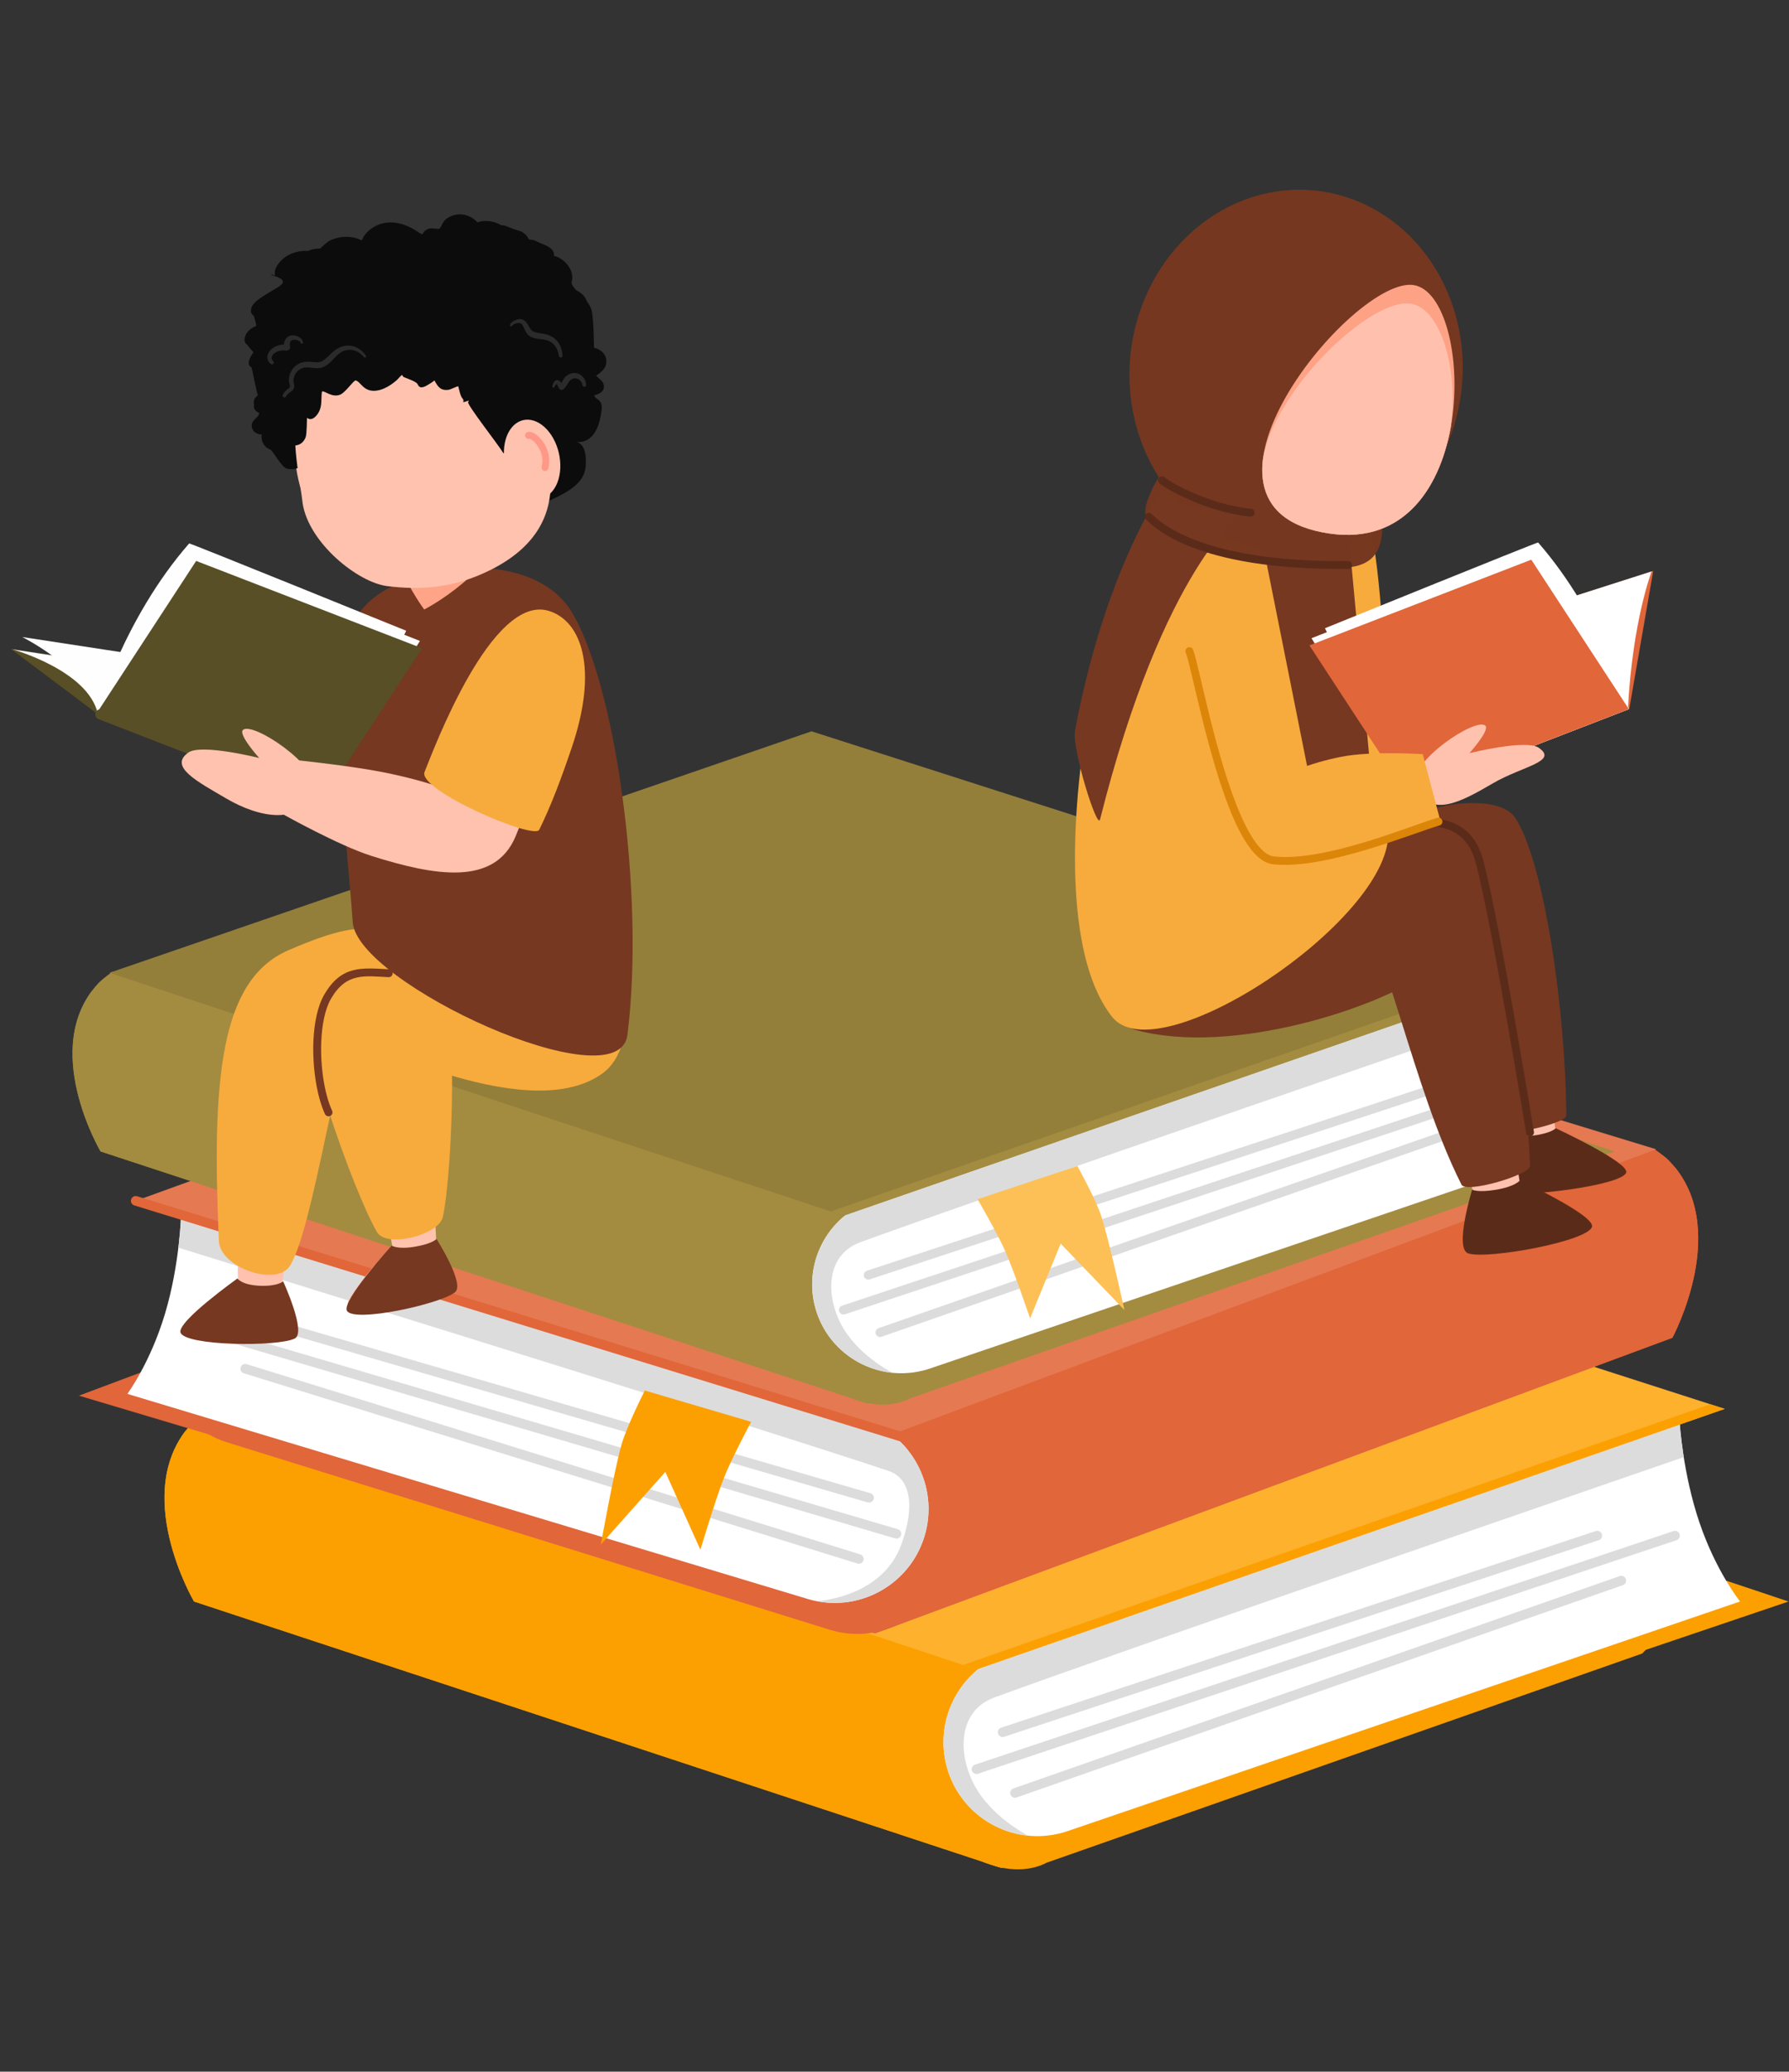 <svg xmlns="http://www.w3.org/2000/svg" xmlns:xlink="http://www.w3.org/1999/xlink" width="1080" zoomAndPan="magnify" viewBox="0 0 810 937.5" height="1250" preserveAspectRatio="xMidYMid meet" version="1.0"><rect x="0" y="0" width="810" height="937.5" fill="#333333" stroke="none"/><defs><clipPath id="dc146a64eb"><path d="M 74 604 L 809.781 604 L 809.781 846 L 74 846 Z M 74 604 " clip-rule="nonzero"/></clipPath><clipPath id="3798fcd643"><path d="M 74.414 646 L 513 646 L 513 845.375 L 74.414 845.375 Z M 74.414 646 " clip-rule="nonzero"/></clipPath><clipPath id="07e6ec2f55"><path d="M 448.816 604.16 L 809.781 724.742 L 453.449 845.328 L 87.848 724.742 C 87.848 724.742 58.477 674.855 86.789 644.195 C 88.516 642.328 93.262 638.84 93.262 638.84 Z M 448.816 604.16 " clip-rule="evenodd"/></clipPath><clipPath id="1caa2b2ec9"><path d="M 427 644 L 769 644 L 769 831 L 427 831 Z M 427 644 " clip-rule="nonzero"/></clipPath><clipPath id="d7cbe86fb7"><path d="M 415.41 761.078 L 760.688 643.984 L 788.258 725.348 L 442.98 842.445 Z M 415.41 761.078 " clip-rule="nonzero"/></clipPath><clipPath id="cee6e3add2"><path d="M 769.441 688.965 C 761.91 666.738 760.543 644.18 760.543 644.18 L 456.043 748.109 C 433.828 755.645 421.902 779.809 429.434 802.035 C 436.965 824.262 461.117 836.191 483.336 828.656 L 787.832 724.723 C 787.832 724.723 776.973 711.191 769.441 688.965 Z M 769.441 688.965 " clip-rule="evenodd"/></clipPath><clipPath id="4b384b7569"><path d="M 427 634 L 781 634 L 781 755.73 L 427 755.73 Z M 427 634 " clip-rule="nonzero"/></clipPath><clipPath id="6f80b66ee0"><path d="M 426.879 523.609 L 780.895 637.574 L 442.129 755.488 L 92.09 639.211 Z M 426.879 523.609 " clip-rule="evenodd"/></clipPath><clipPath id="94a089ecf6"><path d="M 336 526 L 769 526 L 769 740 L 336 740 Z M 336 526 " clip-rule="nonzero"/></clipPath><clipPath id="369d29b782"><path d="M 766.234 484.117 L 30.383 510.824 L 39.137 752.176 L 774.988 725.469 Z M 766.234 484.117 " clip-rule="nonzero"/></clipPath><clipPath id="66a5c498eb"><path d="M 392.094 497.988 L 35.734 631.586 L 396.199 739.164 L 757.191 605.402 C 757.191 605.402 784.734 554.48 755.332 524.867 C 753.539 523.062 748.668 519.75 748.668 519.75 Z M 392.094 497.988 " clip-rule="evenodd"/></clipPath><clipPath id="57e5f8da28"><path d="M 74 549 L 421 549 L 421 726 L 74 726 Z M 74 549 " clip-rule="nonzero"/></clipPath><clipPath id="298450d73c"><path d="M 431.16 653.602 L 81.867 549.105 L 57.262 631.418 L 406.555 735.914 Z M 431.16 653.602 " clip-rule="nonzero"/></clipPath><clipPath id="a922ec67c9"><path d="M 74.746 594.379 C 81.469 571.891 82.02 549.297 82.02 549.297 L 390.082 642.117 C 412.559 648.84 425.348 672.555 418.629 695.043 C 411.906 717.527 388.203 730.324 365.727 723.598 L 57.664 630.781 C 57.664 630.781 68.027 616.863 74.746 594.379 Z M 74.746 594.379 " clip-rule="evenodd"/></clipPath><clipPath id="8582ce702c"><path d="M 201 444 L 685 444 L 685 582 L 201 582 Z M 201 444 " clip-rule="nonzero"/></clipPath><clipPath id="f74eb5be64"><path d="M 745.875 404.258 L 56.457 429.281 L 64.879 661.543 L 754.297 636.52 Z M 745.875 404.258 " clip-rule="nonzero"/></clipPath><clipPath id="9946493e56"><path d="M 411.098 416.703 L 61.445 543.43 L 404.258 648.98 L 749.852 520.086 Z M 411.098 416.703 " clip-rule="evenodd"/></clipPath><clipPath id="a9bf084a19"><path d="M 32.785 447 L 449 447 L 449 635.105 L 32.785 635.105 Z M 32.785 447 " clip-rule="nonzero"/></clipPath><clipPath id="53486cd382"><path d="M 388.254 407.09 L 730.969 521.074 L 392.656 635.059 L 45.539 521.074 C 45.539 521.074 17.652 473.914 44.531 444.934 C 46.172 443.168 50.68 439.871 50.68 439.871 Z M 388.254 407.09 " clip-rule="evenodd"/></clipPath><clipPath id="f2d48061dc"><path d="M 367 444 L 693 444 L 693 622 L 367 622 Z M 367 444 " clip-rule="nonzero"/></clipPath><clipPath id="db13c262d5"><path d="M 356.543 555.43 L 684.363 444.742 L 710.539 521.656 L 382.719 632.344 Z M 356.543 555.43 " clip-rule="nonzero"/></clipPath><clipPath id="af644d95ec"><path d="M 692.676 487.262 C 685.527 466.254 684.227 444.926 684.227 444.926 L 395.125 543.172 C 374.031 550.293 362.711 573.137 369.859 594.145 C 377.012 615.156 399.941 626.43 421.035 619.309 L 710.137 521.062 C 710.137 521.062 699.828 508.273 692.676 487.262 Z M 692.676 487.262 " clip-rule="evenodd"/></clipPath><clipPath id="eec2e28129"><path d="M 368 435 L 704 435 L 704 550.367 L 368 550.367 Z M 368 435 " clip-rule="nonzero"/></clipPath><clipPath id="6efe560c09"><path d="M 367.422 330.949 L 703.539 438.676 L 381.902 550.137 L 49.562 440.223 Z M 367.422 330.949 " clip-rule="evenodd"/></clipPath><clipPath id="66601ec9ec"><path d="M 174 256.867 L 236 256.867 L 236 276 L 174 276 Z M 174 256.867 " clip-rule="nonzero"/></clipPath><clipPath id="c8aac96d72"><path d="M 159.703 417.34 C 156.574 372.148 146.102 301.066 162.535 277.523 C 178.969 253.984 239.711 246.898 258.297 276.09 C 278.555 307.898 292.148 405.066 284.062 468.391 C 280.102 499.41 161.609 444.938 159.703 417.34 Z M 159.703 417.34 " clip-rule="evenodd"/></clipPath><clipPath id="4583e63ae1"><path d="M 571 137 L 658 137 L 658 243 L 571 243 Z M 571 137 " clip-rule="nonzero"/></clipPath><clipPath id="c523fbe65b"><path d="M 581.754 122.191 L 664.254 131.82 L 650.797 247.254 L 568.293 237.625 Z M 581.754 122.191 " clip-rule="nonzero"/></clipPath><clipPath id="0d6a29aaba"><path d="M 640.062 129.008 C 667.973 133.383 670.82 251.527 601.953 241.449 C 525.973 230.332 612.766 124.73 640.062 129.008 Z M 640.062 129.008 " clip-rule="evenodd"/></clipPath></defs><path fill="#fca002" d="M 769.508 694.094 C 761.738 671.949 737.461 660.277 715.324 668.051 L 445.844 762.652 C 423.711 770.422 412.043 794.711 419.812 816.855 C 427.578 839 456.117 852.266 473.992 842.902 L 743.473 748.301 C 743.473 748.301 777.273 716.238 769.508 694.094 Z M 769.508 694.094 " fill-opacity="1" fill-rule="evenodd"/><g clip-path="url(#dc146a64eb)"><path fill="#fca002" d="M 448.816 604.16 L 809.781 724.742 L 453.449 845.328 L 87.848 724.742 C 87.848 724.742 58.477 674.855 86.789 644.195 C 88.516 642.328 93.262 638.84 93.262 638.84 Z M 448.816 604.16 " fill-opacity="1" fill-rule="evenodd"/></g><g clip-path="url(#3798fcd643)"><g clip-path="url(#07e6ec2f55)"><path fill="#fca002" d="M 510.57 835.512 C 518.023 813.258 506.016 789.137 483.77 781.684 L 86.852 648.637 C 64.605 641.18 40.496 653.195 33.043 675.449 C 25.59 697.703 37.602 721.824 59.844 729.277 L 456.766 862.324 C 479.008 869.781 503.117 857.766 510.57 835.512 Z M 510.57 835.512 " fill-opacity="1" fill-rule="evenodd"/></g></g><path fill="#ffffff" d="M 769.441 688.965 C 761.91 666.738 760.539 644.18 760.539 644.18 L 456.043 748.109 C 433.828 755.645 421.902 779.809 429.434 802.035 C 436.965 824.262 461.117 836.191 483.336 828.656 L 787.832 724.723 C 787.832 724.723 776.973 711.191 769.441 688.965 Z M 769.441 688.965 " fill-opacity="1" fill-rule="evenodd"/><g clip-path="url(#1caa2b2ec9)"><g clip-path="url(#d7cbe86fb7)"><g clip-path="url(#cee6e3add2)"><path fill="#dcdcdc" d="M 750.516 621.391 C 742.984 599.164 741.617 576.605 741.617 576.605 L 437.121 680.535 C 414.902 688.07 402.98 712.234 410.512 734.461 C 418.043 756.688 409.75 860.25 466.855 831.41 C 466.855 831.41 450.594 823.691 442.121 809.504 C 433.613 795.262 432.922 774.543 450.211 768.172 C 504.742 748.074 768.91 657.148 768.91 657.148 C 768.91 657.148 758.051 643.617 750.516 621.391 Z M 750.516 621.391 " fill-opacity="1" fill-rule="evenodd"/></g></g></g><path fill="#dcdcdc" d="M 442.805 802.691 L 759.098 696.98 C 760.23 696.602 760.844 695.375 760.469 694.238 C 760.09 693.105 758.859 692.492 757.727 692.871 L 441.43 798.582 C 440.297 798.961 439.684 800.188 440.062 801.32 C 440.445 802.457 441.672 803.07 442.805 802.691 Z M 442.805 802.691 " fill-opacity="1" fill-rule="evenodd"/><path fill="#dcdcdc" d="M 460.254 813.441 L 734.789 717.324 C 735.914 716.93 736.512 715.691 736.117 714.562 C 735.723 713.434 734.484 712.84 733.355 713.234 L 458.824 809.352 C 457.695 809.746 457.102 810.984 457.496 812.113 C 457.891 813.242 459.125 813.836 460.254 813.441 Z M 460.254 813.441 " fill-opacity="1" fill-rule="evenodd"/><path fill="#dcdcdc" d="M 454.629 785.965 L 723.887 696.984 C 725.02 696.609 725.637 695.383 725.266 694.246 C 724.887 693.109 723.664 692.492 722.527 692.867 L 453.27 781.848 C 452.133 782.223 451.516 783.449 451.895 784.586 C 452.266 785.723 453.492 786.34 454.629 785.965 Z M 454.629 785.965 " fill-opacity="1" fill-rule="evenodd"/><path fill="#fdb12d" d="M 426.879 523.609 L 780.895 637.574 L 442.129 755.488 L 92.09 639.211 Z M 426.879 523.609 " fill-opacity="1" fill-rule="evenodd"/><g clip-path="url(#4b384b7569)"><g clip-path="url(#6f80b66ee0)"><path fill="#fca002" d="M 777.906 634.23 L 430.109 755.539 C 428.078 756.246 427.008 758.473 427.715 760.512 C 428.422 762.543 430.645 763.613 432.676 762.906 L 780.469 641.598 C 782.512 640.891 783.582 638.664 782.875 636.633 C 782.168 634.602 779.934 633.523 777.906 634.23 Z M 777.906 634.23 " fill-opacity="1" fill-rule="evenodd"/></g></g><path fill="#e1663a" d="M 74.867 599.504 C 81.824 577.09 105.664 564.547 128.066 571.512 L 400.801 656.277 C 423.203 663.242 435.742 687.09 428.781 709.504 C 421.82 731.914 397.98 744.461 375.578 737.496 L 102.848 652.73 C 80.441 645.766 67.906 621.918 74.867 599.504 Z M 74.867 599.504 " fill-opacity="1" fill-rule="evenodd"/><path fill="#e1663a" d="M 392.094 497.988 L 35.734 631.586 L 396.199 739.164 L 757.191 605.402 C 757.191 605.402 784.734 554.48 755.332 524.867 C 753.539 523.062 748.668 519.75 748.668 519.75 Z M 392.094 497.988 " fill-opacity="1" fill-rule="evenodd"/><g clip-path="url(#94a089ecf6)"><g clip-path="url(#369d29b782)"><g clip-path="url(#66a5c498eb)"><path fill="#e1663a" d="M 338.762 731.43 C 330.508 709.461 341.633 684.922 363.594 676.664 L 755.43 529.309 C 777.391 521.051 801.918 532.18 810.176 554.148 C 818.43 576.121 807.301 600.66 785.34 608.918 L 393.504 756.273 C 371.547 764.531 347.016 753.398 338.762 731.43 Z M 338.762 731.43 " fill-opacity="1" fill-rule="evenodd"/></g></g></g><path fill="#ffffff" d="M 74.746 594.379 C 81.469 571.891 82.02 549.297 82.02 549.297 L 390.082 642.117 C 412.559 648.84 425.348 672.555 418.629 695.043 C 411.906 717.527 388.203 730.324 365.727 723.598 L 57.664 630.781 C 57.664 630.781 68.027 616.863 74.746 594.379 Z M 74.746 594.379 " fill-opacity="1" fill-rule="evenodd"/><g clip-path="url(#57e5f8da28)"><g clip-path="url(#298450d73c)"><g clip-path="url(#a922ec67c9)"><path fill="#dcdcdc" d="M 91.211 526.16 C 97.934 503.676 98.484 481.082 98.484 481.082 L 406.547 573.898 C 429.02 580.625 441.812 604.34 435.09 626.824 C 428.371 649.309 436.648 739.445 368.273 724.727 C 368.273 724.727 399.297 723.879 408.25 698.559 C 414.586 680.637 411.844 668.848 402.32 665.645 C 346.477 646.859 74.129 562.562 74.129 562.562 C 74.129 562.562 84.488 548.645 91.211 526.16 Z M 91.211 526.16 " fill-opacity="1" fill-rule="evenodd"/></g></g></g><path fill="#dcdcdc" d="M 406.512 692.027 L 86.59 597.855 C 85.445 597.52 84.238 598.176 83.902 599.324 C 83.562 600.469 84.223 601.676 85.367 602.016 L 405.289 696.184 C 406.434 696.523 407.637 695.863 407.977 694.719 C 408.312 693.57 407.656 692.363 406.512 692.027 Z M 406.512 692.027 " fill-opacity="1" fill-rule="evenodd"/><path fill="#dcdcdc" d="M 389.52 703.422 L 111.684 617.324 C 110.543 616.969 109.328 617.609 108.973 618.75 C 108.617 619.895 109.262 621.109 110.402 621.461 L 388.238 707.562 C 389.379 707.914 390.594 707.277 390.945 706.133 C 391.301 704.992 390.66 703.777 389.52 703.422 Z M 389.52 703.422 " fill-opacity="1" fill-rule="evenodd"/><path fill="#dcdcdc" d="M 394.074 675.734 L 121.766 596.578 C 120.617 596.246 119.418 596.906 119.082 598.055 C 118.75 599.203 119.41 600.406 120.559 600.738 L 392.863 679.898 C 394.012 680.23 395.215 679.57 395.551 678.422 C 395.883 677.273 395.223 676.07 394.074 675.734 Z M 394.074 675.734 " fill-opacity="1" fill-rule="evenodd"/><path fill="#fca002" d="M 291.953 629.254 L 340.078 643.422 C 340.078 643.422 331.297 659.898 327.859 668.566 C 324.035 678.219 317.121 701.328 317.121 701.328 L 301.242 666.109 L 272.027 698.961 C 272.027 698.961 278.086 665.332 281.41 653.715 C 283.848 645.172 291.953 629.254 291.953 629.254 Z M 291.953 629.254 " fill-opacity="1" fill-rule="evenodd"/><path fill="#e57952" d="M 411.098 416.703 L 61.445 543.43 L 404.258 648.98 L 749.852 520.086 Z M 411.098 416.703 " fill-opacity="1" fill-rule="evenodd"/><g clip-path="url(#8582ce702c)"><g clip-path="url(#f74eb5be64)"><g clip-path="url(#9946493e56)"><path fill="#e1663a" d="M 508.855 465.543 C 582.738 468.352 655.359 495.172 683.41 516.199 C 691.492 522.258 647.969 550.75 584.676 568.801 C 431.605 612.457 201.051 535.402 201.051 476.527 C 201.051 417.648 281.082 456.871 508.855 465.543 Z M 508.855 465.543 " fill-opacity="1" fill-rule="evenodd"/></g></g></g><path fill="#e1663a" d="M 60.812 545.496 L 414.48 654.395 C 415.625 654.746 416.836 654.105 417.188 652.961 C 417.543 651.816 416.902 650.605 415.758 650.254 L 62.086 541.355 C 60.941 541.004 59.73 541.645 59.379 542.789 C 59.027 543.934 59.668 545.145 60.812 545.496 Z M 60.812 545.496 " fill-opacity="1" fill-rule="evenodd"/><path fill="#a38c40" d="M 692.738 492.117 C 685.363 471.18 662.312 460.148 641.297 467.496 L 385.438 556.922 C 364.422 564.27 353.348 587.227 360.723 608.16 C 368.098 629.094 395.191 641.633 412.164 632.781 L 668.02 543.355 C 668.02 543.355 700.109 513.051 692.738 492.117 Z M 692.738 492.117 " fill-opacity="1" fill-rule="evenodd"/><path fill="#a38c40" d="M 388.254 407.09 L 730.969 521.074 L 392.656 635.059 L 45.539 521.074 C 45.539 521.074 17.652 473.914 44.531 444.934 C 46.172 443.168 50.68 439.871 50.68 439.871 Z M 388.254 407.09 " fill-opacity="1" fill-rule="evenodd"/><g clip-path="url(#a9bf084a19)"><g clip-path="url(#53486cd382)"><path fill="#a38c40" d="M 446.883 625.781 C 453.961 604.742 442.559 581.945 421.441 574.898 L 44.59 449.133 C 23.473 442.086 0.578 453.441 -6.496 474.477 C -13.574 495.512 -2.168 518.312 18.949 525.359 L 395.801 651.125 C 416.918 658.172 439.809 646.816 446.883 625.781 Z M 446.883 625.781 " fill-opacity="1" fill-rule="evenodd"/></g></g><path fill="#ffffff" d="M 692.676 487.262 C 685.527 466.254 684.227 444.926 684.227 444.926 L 395.125 543.172 C 374.031 550.293 362.711 573.137 369.859 594.145 C 377.012 615.156 399.941 626.43 421.035 619.309 L 710.137 521.062 C 710.137 521.062 699.828 508.273 692.676 487.262 Z M 692.676 487.262 " fill-opacity="1" fill-rule="evenodd"/><g clip-path="url(#f2d48061dc)"><g clip-path="url(#db13c262d5)"><g clip-path="url(#af644d95ec)"><path fill="#dcdcdc" d="M 674.711 423.387 C 667.559 402.375 666.258 381.051 666.258 381.051 L 377.156 479.293 C 356.062 486.418 344.742 509.258 351.895 530.27 C 359.043 551.277 351.168 649.172 405.391 621.914 C 405.391 621.914 389.949 614.613 381.902 601.203 C 373.828 587.742 373.172 568.156 389.586 562.133 C 441.359 543.137 692.172 457.188 692.172 457.188 C 692.172 457.188 681.859 444.395 674.711 423.387 Z M 674.711 423.387 " fill-opacity="1" fill-rule="evenodd"/></g></g></g><path fill="#dcdcdc" d="M 382.551 594.77 L 682.855 494.848 C 683.93 494.488 684.512 493.324 684.156 492.25 C 683.797 491.176 682.637 490.594 681.562 490.949 L 381.258 590.875 C 380.184 591.23 379.602 592.395 379.957 593.469 C 380.316 594.547 381.477 595.129 382.551 594.77 Z M 382.551 594.77 " fill-opacity="1" fill-rule="evenodd"/><path fill="#dcdcdc" d="M 399.121 604.934 L 659.773 514.074 C 660.84 513.703 661.41 512.531 661.035 511.461 C 660.66 510.391 659.492 509.824 658.422 510.199 L 397.77 601.055 C 396.699 601.43 396.137 602.602 396.508 603.672 C 396.879 604.742 398.051 605.309 399.121 604.934 Z M 399.121 604.934 " fill-opacity="1" fill-rule="evenodd"/><path fill="#dcdcdc" d="M 393.777 578.961 L 649.422 494.848 C 650.5 494.492 651.086 493.332 650.73 492.258 C 650.379 491.18 649.219 490.594 648.141 490.945 L 392.496 575.059 C 391.418 575.414 390.832 576.574 391.188 577.648 C 391.543 578.727 392.703 579.312 393.777 578.961 Z M 393.777 578.961 " fill-opacity="1" fill-rule="evenodd"/><path fill="#fdc056" d="M 487.789 527.66 L 442.613 542.695 C 442.613 542.695 451.512 557.961 455.07 566.027 C 459.035 575.016 466.387 596.609 466.387 596.609 L 480.242 562.793 L 509.094 592.828 C 509.094 592.828 502.188 561.266 498.637 550.406 C 496.027 542.422 487.789 527.66 487.789 527.66 Z M 487.789 527.66 " fill-opacity="1" fill-rule="evenodd"/><path fill="#937f3a" d="M 367.422 330.945 L 703.539 438.676 L 381.902 550.137 L 49.562 440.223 Z M 367.422 330.945 " fill-opacity="1" fill-rule="evenodd"/><g clip-path="url(#eec2e28129)"><g clip-path="url(#6efe560c09)"><path fill="#a38c40" d="M 700.707 435.504 L 370.5 550.176 C 368.57 550.844 367.555 552.957 368.215 554.875 C 368.887 556.805 370.996 557.828 372.926 557.16 L 703.137 442.488 C 705.055 441.816 706.078 439.715 705.406 437.785 C 704.734 435.859 702.637 434.836 700.707 435.504 Z M 700.707 435.504 " fill-opacity="1" fill-rule="evenodd"/></g></g><path fill="#ffc2af" d="M 197.512 561.383 C 197.512 561.383 206.645 574.625 201.844 578.227 C 195.242 583.184 161.965 593.512 157.922 591.109 C 153.879 588.707 177.598 563.82 177.598 563.82 L 166.211 499.582 L 193.711 493.75 Z M 197.512 561.383 " fill-opacity="1" fill-rule="evenodd"/><path fill="#f7ab3d" d="M 137.145 442.348 C 140.676 425.715 188.973 416.266 197.574 430.965 C 208.141 449.016 205.004 529.547 200.527 550.652 C 198.766 558.945 174.992 564.914 170.703 557.586 C 160.141 539.535 132.668 463.449 137.145 442.348 Z M 137.145 442.348 " fill-opacity="1" fill-rule="evenodd"/><path fill="#763821" d="M 157.07 593.145 C 160.086 598.75 199.258 590.191 206.02 584.781 C 210.652 581.07 197.637 560.668 197.637 560.668 C 197.637 560.668 195.922 562.762 188.168 564.125 C 179.961 565.574 177.359 563.676 177.359 563.676 C 177.359 563.676 154.645 588.641 157.07 593.145 Z M 157.07 593.145 " fill-opacity="1" fill-rule="evenodd"/><path fill="#f7ab3d" d="M 248.914 430.281 C 260.438 436.02 284.062 439.711 284.062 455.082 C 284.062 466.453 281.562 479.363 272.867 485.695 C 240.41 509.316 168.102 472.773 144.637 464.227 C 131.094 459.293 118.301 438.875 132.059 434.395 C 149.438 428.738 225.973 418.84 248.914 430.281 Z M 248.914 430.281 " fill-opacity="1" fill-rule="evenodd"/><path fill="#ffc2af" d="M 127.969 580.535 C 127.969 580.535 134.918 595.281 129.547 597.77 C 122.164 601.191 87.32 604.246 83.684 601.07 C 80.047 597.898 107.727 578.734 107.727 578.734 L 106.812 514.086 L 135.168 514.18 Z M 127.969 580.535 " fill-opacity="1" fill-rule="evenodd"/><path fill="#f7ab3d" d="M 130.461 430.074 C 173.008 411.543 182.461 419.305 163.34 455.082 C 152.551 475.266 142.129 554.848 131.422 572.621 C 125.391 582.629 99.629 573.578 99.105 561.715 C 95.855 488.441 99.598 443.516 130.461 430.074 Z M 130.461 430.074 " fill-opacity="1" fill-rule="evenodd"/><path fill="#763821" d="M 81.734 603.035 C 83.832 609.094 125.723 609.582 133.469 605.723 C 138.895 603.02 128.207 579.875 128.207 579.875 C 128.207 579.875 125.73 582.156 117.781 581.859 C 109.367 581.543 107.508 578.547 107.508 578.547 C 107.508 578.547 80.051 598.16 81.734 603.035 Z M 81.734 603.035 " fill-opacity="1" fill-rule="evenodd"/><path fill="#763821" d="M 159.703 417.34 C 156.574 372.148 146.102 301.066 162.535 277.523 C 178.969 253.984 239.711 246.898 258.297 276.09 C 278.555 307.898 292.148 405.066 284.062 468.391 C 280.102 499.41 161.609 444.938 159.703 417.34 Z M 159.703 417.34 " fill-opacity="1" fill-rule="evenodd"/><g clip-path="url(#66601ec9ec)"><g clip-path="url(#c8aac96d72)"><path fill="#ffa487" d="M 216.766 172.473 C 232.391 176.363 239.359 202.473 232.328 230.746 C 225.297 259.02 192.07 275.82 192.07 275.82 C 192.07 275.82 168.691 244.93 175.723 216.656 C 182.754 188.383 201.145 168.586 216.766 172.473 Z M 216.766 172.473 " fill-opacity="1" fill-rule="evenodd"/></g></g><path fill="#584f26" d="M 4.902 293.648 L 153.672 315.809 L 149.211 352.23 L 43.637 322.707 Z M 4.902 293.648 " fill-opacity="1" fill-rule="evenodd"/><path fill="#fefefe" d="M 5.621 293.852 L 149.102 315.812 L 149.207 352.227 C 149.207 352.227 44.305 323.066 44.262 322.883 C 39.754 303.34 5.621 293.852 5.621 293.852 Z M 5.621 293.852 " fill-opacity="1" fill-rule="evenodd"/><path fill="#fefefe" d="M 10.082 288.277 L 153.566 310.238 L 153.672 346.652 C 153.672 346.652 44.84 323.121 44.797 322.938 C 40.293 303.395 10.082 288.277 10.082 288.277 Z M 10.082 288.277 " fill-opacity="1" fill-rule="evenodd"/><path fill="#fefefe" d="M 183.922 285.441 C 183.922 285.441 85.895 245.648 85.648 245.926 C 55.82 280.059 43.801 322.73 43.801 322.73 L 146.059 362.242 Z M 183.922 285.441 " fill-opacity="1" fill-rule="evenodd"/><path fill="#fefefe" d="M 190.129 290.039 L 87.168 249.637 L 43.801 322.73 L 146.059 362.242 Z M 190.129 290.039 " fill-opacity="1" fill-rule="evenodd"/><path fill="#584f26" d="M 191.074 293.355 L 88.816 253.844 L 43.809 322.727 L 146.066 362.234 Z M 191.074 293.355 " fill-opacity="1" fill-rule="evenodd"/><path fill="#584f26" d="M 44.605 325.422 L 143.484 363.801 C 144.664 364.258 145.992 363.672 146.453 362.492 C 146.91 361.312 146.324 359.98 145.145 359.523 L 46.262 321.145 C 45.082 320.688 43.754 321.273 43.297 322.453 C 42.836 323.633 43.422 324.965 44.605 325.422 Z M 44.605 325.422 " fill-opacity="1" fill-rule="evenodd"/><path fill="#ffc2af" d="M 85.277 340.562 C 91.098 336.434 117.355 343.02 117.355 343.02 C 117.355 343.02 107.66 332.277 110.027 330.289 C 114.586 326.461 144.82 346.82 142 356.758 C 136.98 374.426 116.84 369.75 102.801 361.551 C 89.137 353.566 76.289 346.934 85.277 340.562 Z M 85.277 340.562 " fill-opacity="1" fill-rule="evenodd"/><path fill="#ffc2af" d="M 135.477 344.125 L 128.504 368.695 C 128.504 368.695 153.551 382.715 168.191 387.332 C 196.688 396.324 223.832 401.156 233.387 378.613 C 251.027 337 216.117 362.543 202.289 357.328 C 194.137 354.254 184.262 351.625 173.539 349.477 C 159.344 346.637 135.477 344.125 135.477 344.125 Z M 135.477 344.125 " fill-opacity="1" fill-rule="evenodd"/><path fill="#f7ab3d" d="M 248.543 276.469 C 263.094 280.969 271.16 302.242 258.824 338.445 C 254.055 352.449 249.648 364.312 244.141 375.492 C 241.793 380.254 188.918 357.488 192.223 349.34 C 196.336 339.188 222.629 268.457 248.543 276.469 Z M 248.543 276.469 " fill-opacity="1" fill-rule="evenodd"/><path fill="#763821" d="M 176.102 438.641 C 163.723 438 154.539 436.719 146.758 450.203 C 143.801 455.332 142.25 462.934 141.902 471.066 C 141.387 483.09 143.477 496.277 147.129 504.141 C 147.543 505.035 148.605 505.422 149.5 505.008 C 150.395 504.594 150.785 503.527 150.367 502.637 C 146.902 495.168 144.984 482.637 145.469 471.223 C 145.789 463.73 147.129 456.715 149.852 451.988 C 156.719 440.086 164.992 441.645 175.918 442.211 C 176.902 442.262 177.742 441.504 177.793 440.52 C 177.844 439.535 177.086 438.691 176.102 438.641 Z M 176.102 438.641 " fill-opacity="1" fill-rule="evenodd"/><path fill="#ffffff" d="M 167.324 137.73 C 148.805 141.461 132.906 166.086 133.801 200.109 C 134.637 231.883 153.219 255.844 186.91 249.184 C 211.52 244.316 227.418 213.141 216.477 182.973 C 205.773 153.469 186.723 133.824 167.324 137.73 Z M 167.324 137.73 " fill-opacity="1" fill-rule="evenodd"/><path fill="#ffc2af" d="M 164.41 147.141 C 145.898 150.902 131.191 176.508 133.551 206.762 C 135.789 235.504 153.402 256.707 186.914 249.184 C 216.602 242.512 227.961 215.582 217.664 188.352 C 207.598 161.719 183.797 143.203 164.41 147.141 Z M 164.41 147.141 " fill-opacity="1" fill-rule="evenodd"/><path fill="#ffffff" d="M 180.32 226.668 C 180.461 232.598 175.539 237.551 169.285 237.777 C 162.973 238.008 157.68 233.344 157.465 227.367 C 157.465 227.367 165.105 228.316 168.914 228.203 C 172.727 228.086 180.32 226.668 180.32 226.668 Z M 180.32 226.668 " fill-opacity="1" fill-rule="evenodd"/><path fill="#0c0c0c" d="M 190.641 105.883 C 190.914 105.879 191.184 105.875 191.453 105.875 C 191.762 104.691 193.004 103.922 194.148 103.492 C 195.395 103.031 198.523 103.781 198.863 103.527 C 200.387 102.387 199.848 99.727 204.234 97.836 C 208.613 95.953 213.254 97.41 216.188 100.625 C 217.121 100.277 218.117 100.09 219.113 100.023 C 221.797 99.848 224.656 100.516 226.891 101.961 C 228.84 101.809 230.445 103.008 233.355 103.922 C 235.031 104.449 236.277 104.637 236.992 105.43 C 238.109 106.141 238.969 107.102 239.43 108.312 C 240.43 108.5 241.836 108.625 242.383 108.941 C 245.172 110.547 249.527 111.227 250.66 114.215 C 250.828 114.656 250.805 115.293 250.875 115.867 C 251.219 115.918 251.562 115.961 251.777 116.043 C 254.637 117.133 256.914 119.254 258.223 121.883 C 259.102 123.648 259.477 125.906 258.75 127.812 C 258.828 128.348 258.98 128.848 259.277 129.293 C 259.777 130.031 260.332 130.707 260.91 131.348 C 262.801 132.324 264.938 133.863 265.781 136.492 C 266.562 137.5 267.238 138.621 267.727 139.953 C 268.742 142.723 268.883 154.75 268.957 157.223 C 268.961 157.387 269.309 157.438 269.426 157.473 C 272.508 158.398 274.66 160.574 274.527 163.828 C 274.398 166.965 272.051 168.414 269.902 170.043 C 271.312 171.254 272.613 172.469 272.941 173.098 C 274.34 175.777 272.672 177.945 269.82 178.66 C 269.707 178.688 269.055 178.758 269.078 178.945 C 269.359 180.934 273.02 180.387 272.402 185.516 C 270.691 199.828 263.902 200.297 260.605 200.012 C 260.582 200.012 266.074 199.801 265.172 211.145 C 264.098 224.574 240.543 227.035 239.266 233.082 C 238.82 235.184 218.031 244.535 237.957 218.816 L 136.82 210.492 C 136.82 210.492 134.828 213.027 130.066 212.109 C 127.449 211.605 123.457 203.809 122.445 203.48 C 120.352 202.801 118.949 200.945 118.551 198.941 C 118.516 198.781 118.242 196.73 118.586 196.598 C 118.652 196.586 118.672 196.582 118.609 196.59 C 118.602 196.594 118.594 196.594 118.586 196.598 C 118.457 196.617 118.16 196.656 118.031 196.641 C 117.695 196.594 117.363 196.523 117.039 196.422 C 116.016 196.098 115.023 195.527 114.523 194.594 C 112.871 191.508 115.176 189.953 116.871 188.273 C 116.992 187.848 117.191 187.43 117.43 187.016 C 116.492 186.367 115.301 185.73 115.043 184.617 C 114.914 184.078 114.941 183.605 115.07 183.184 C 114.977 182.91 114.918 182.629 114.898 182.336 C 114.785 180.484 115.844 179.629 116.797 178.832 C 116.242 178.195 114.242 167.012 113.863 166.301 C 113.305 165.973 112.859 165.508 112.703 164.883 C 112.285 163.23 113.613 161.008 114.766 159.379 C 113.973 158.508 112.875 157.352 112.105 156.238 C 110.602 155.211 110.312 153.57 111.227 151.645 C 112.234 149.516 113.953 148.266 115.973 147.562 C 116.043 146.094 115.301 144.637 115.008 143.098 C 113.684 141.957 113.312 141.348 113.828 139.316 C 114.852 135.289 125.148 131.035 127.434 128.793 C 130.535 125.754 121.738 124.582 122.902 124.219 C 123.379 124.066 123.918 124.508 124.434 124.746 C 124.434 123.949 124.438 122.496 124.516 122.27 C 125.215 120.219 126.625 118.371 128.34 116.957 C 131.031 114.734 134.5 113.637 138.016 113.52 C 138.402 113.504 138.844 113.551 139.309 113.617 C 140.223 113.227 141.047 112.938 141.734 112.785 C 142.727 112.566 143.832 112.457 144.969 112.465 C 146.344 111.238 147.969 109.523 149.535 108.777 C 152.621 107.309 156.219 106.824 159.586 107.402 C 160.879 107.621 162.105 108.016 163.262 108.59 C 163.312 108.613 163.367 108.648 163.43 108.684 C 163.625 108.613 163.82 108.547 164.023 108.484 C 164.039 108.402 164.055 108.324 164.074 108.262 C 164.465 107.07 165.355 105.98 166.246 105.082 C 168.426 102.883 171.203 101.395 174.34 100.871 C 178.598 100.164 182.664 101.281 186.344 103.203 C 187.844 103.984 189.168 104.984 190.602 105.855 Z M 190.641 105.883 " fill-opacity="1" fill-rule="evenodd"/><path fill="#ffc2af" d="M 247.785 201.164 C 248.418 204.645 248.57 208.883 249.078 214.07 C 250.918 232.766 242.457 247.703 222.254 257.84 C 205.566 266.211 190.578 267.125 175.391 265.25 C 161.895 263.582 139.832 245.633 137.043 227.879 C 136.887 226.891 136.598 224.379 136.559 224.109 C 130.801 186.934 127.699 168.438 184.504 160.383 C 239.191 152.629 247.012 193.172 247.785 201.164 Z M 247.785 201.164 " fill-opacity="1" fill-rule="evenodd"/><path fill="#0c0c0c" d="M 256.484 198.008 C 257.137 198.578 253.949 207.34 250.492 206.133 C 244.695 204.105 248.379 196.434 247.215 194.637 C 247.188 194.598 245.707 195.32 244.547 195.332 C 242.582 195.352 228.895 206.68 227.867 204.988 C 225.426 200.965 211.371 183.121 211.941 181.949 C 211.965 181.906 212.312 181.336 212.27 181.293 C 212.203 181.234 210.645 181.801 210.508 181.832 C 208.75 182.238 210.672 181.598 209.32 180.215 C 208.328 179.195 207.621 174.926 207.43 174.793 C 207.266 174.676 203.871 176.262 203.422 176.34 C 199.531 177.027 198.262 175.035 196.695 172.156 C 196.695 172.156 196.543 172.293 196.535 172.297 C 195.855 172.871 195.051 173.371 194.293 173.832 C 192.59 174.867 190.188 176.387 189.191 174.047 C 188.438 172.273 182.688 170.973 182.367 170.281 C 182.344 170.227 182.199 169.648 182.137 169.676 C 181.277 170.02 180.363 171.387 179.684 171.984 C 177.18 174.18 173.852 176.344 170.488 176.777 C 164.461 177.555 163.309 172.566 161.02 172.172 C 160.129 172.02 156.492 177.566 154.055 178.578 C 150.398 180.094 147.008 176.805 145.945 177.109 C 145.703 177.18 145.703 177.68 145.684 177.871 C 145.367 180.719 145.828 183.367 144.539 186.09 C 143.75 187.754 141.684 190.504 139.496 189.406 C 139.426 189.371 139.078 189.055 138.996 189.148 C 138.965 189.188 138.934 196.43 138.41 197.801 C 135.875 204.445 127.203 201.527 125.605 195.812 C 122.512 184.738 138.156 164.195 146.629 158.883 C 169.531 144.52 233.945 147.648 256.484 198.008 " fill-opacity="1" fill-rule="evenodd"/><path fill="#ffc2af" d="M 228.828 210.727 C 229.098 211.887 229.445 213.02 229.863 214.121 C 230.285 215.227 230.773 216.277 231.328 217.281 C 231.879 218.281 232.492 219.211 233.156 220.074 C 233.824 220.934 234.535 221.711 235.285 222.398 C 236.039 223.086 236.82 223.672 237.633 224.16 C 238.441 224.648 239.266 225.031 240.105 225.301 C 240.941 225.57 241.777 225.727 242.609 225.766 C 243.441 225.809 244.254 225.734 245.047 225.543 C 245.84 225.355 246.602 225.055 247.328 224.641 C 248.055 224.23 248.73 223.715 249.363 223.094 C 249.992 222.473 250.562 221.762 251.07 220.961 C 251.582 220.156 252.023 219.277 252.391 218.32 C 252.762 217.367 253.055 216.352 253.27 215.281 C 253.488 214.211 253.621 213.102 253.676 211.953 C 253.73 210.809 253.699 209.648 253.59 208.469 C 253.48 207.293 253.289 206.125 253.02 204.961 C 252.746 203.801 252.402 202.668 251.98 201.562 C 251.559 200.461 251.074 199.41 250.52 198.406 C 249.965 197.406 249.355 196.477 248.688 195.613 C 248.02 194.754 247.312 193.977 246.559 193.289 C 245.805 192.602 245.023 192.012 244.211 191.523 C 243.402 191.035 242.578 190.656 241.738 190.387 C 240.902 190.117 240.066 189.961 239.234 189.922 C 238.406 189.879 237.59 189.953 236.797 190.145 C 236.004 190.332 235.242 190.633 234.516 191.047 C 233.789 191.457 233.113 191.973 232.484 192.594 C 231.852 193.211 231.281 193.926 230.773 194.727 C 230.262 195.531 229.824 196.41 229.453 197.363 C 229.082 198.32 228.789 199.332 228.574 200.406 C 228.359 201.477 228.223 202.586 228.168 203.73 C 228.117 204.879 228.145 206.039 228.254 207.215 C 228.367 208.395 228.555 209.562 228.828 210.727 Z M 228.828 210.727 " fill-opacity="1" fill-rule="nonzero"/><path fill="#ff9886" d="M 239.684 198.527 C 239.789 198.566 240.449 198.816 240.875 199.117 C 242.07 199.965 243.402 201.48 244.344 203.418 C 245.402 205.582 245.965 208.285 245.258 211.215 C 245.059 212.051 245.57 212.891 246.406 213.09 C 247.238 213.289 248.078 212.777 248.277 211.941 C 249.375 207.387 248.078 203.27 246.145 200.309 C 244.645 198.004 242.738 196.418 241.289 195.789 C 240.27 195.348 239.375 195.336 238.734 195.57 C 237.926 195.867 237.512 196.758 237.805 197.562 C 238.086 198.332 238.91 198.746 239.684 198.527 Z M 239.684 198.527 " fill-opacity="1" fill-rule="evenodd"/><path fill="#2b2b2b" d="M 231.945 147.367 C 232.184 146.883 233.031 146.496 233.914 146.273 C 234.633 146.094 235.406 146.07 235.93 146.43 C 236.535 146.836 236.82 147.496 237.121 148.168 C 237.523 149.051 237.895 149.98 238.457 150.773 C 238.797 151.254 239.215 151.668 239.723 152.023 C 240.441 152.512 241.227 152.84 242.059 153.055 C 243.652 153.465 245.406 153.422 246.965 153.824 C 248.738 154.242 250.121 155.117 251.113 156.34 C 252.156 157.621 252.805 159.242 253.043 161.078 C 253.082 161.527 253.477 161.859 253.926 161.82 C 254.375 161.781 254.707 161.387 254.668 160.938 C 254.574 158.711 253.945 156.699 252.816 155.066 C 251.645 153.367 249.906 152.102 247.633 151.391 C 246.078 150.938 244.328 150.871 242.727 150.457 C 242.176 150.316 241.637 150.145 241.148 149.836 C 240.535 149.469 240.16 148.891 239.809 148.293 C 239.312 147.438 238.875 146.543 238.258 145.84 C 237.879 145.402 237.449 145.02 236.91 144.746 C 235.93 144.266 234.605 144.316 233.426 144.809 C 232.195 145.324 231.164 146.207 230.934 146.961 C 230.82 147.242 230.957 147.559 231.238 147.672 C 231.516 147.781 231.832 147.645 231.945 147.367 Z M 231.945 147.367 " fill-opacity="1" fill-rule="evenodd"/><path fill="#2b2b2b" d="M 165.605 160.926 C 165.75 160.801 165.66 160.773 165.5 160.789 L 165.578 160.891 C 165.582 160.898 165.586 160.906 165.59 160.914 L 165.598 160.918 L 165.605 160.926 L 165.605 160.93 C 165.602 160.934 165.594 160.922 165.59 160.914 C 165.523 160.859 165.449 160.828 165.371 160.809 C 165.418 160.801 165.461 160.793 165.5 160.789 C 165.285 160.504 164.934 159.988 164.906 159.949 C 164.633 159.613 164.34 159.297 164.031 159 C 163.715 158.703 163.379 158.43 163.027 158.176 C 161.945 157.41 160.766 156.879 159.535 156.602 C 158.27 156.312 156.949 156.32 155.609 156.621 C 154.164 156.953 152.988 157.559 151.941 158.297 C 150.723 159.152 149.699 160.203 148.645 161.215 C 147.73 162.094 146.793 162.945 145.605 163.535 C 144.625 164.051 143.492 163.98 142.316 163.891 C 140.898 163.785 139.418 163.602 137.98 163.777 C 137.18 163.875 136.395 164.074 135.633 164.438 C 134.141 165.148 132.922 166.227 132.09 167.551 C 131.266 168.863 130.793 170.402 130.793 172.031 C 130.793 172.727 131.141 173.719 131.246 174.582 C 131.27 174.785 131.305 174.98 131.238 175.133 C 131.141 175.371 130.887 175.566 130.605 175.801 C 130.098 176.223 129.492 176.684 128.977 177.258 C 128.598 177.684 128.258 178.16 128.027 178.727 C 127.844 179.137 128.027 179.617 128.441 179.801 C 128.852 179.984 129.332 179.801 129.516 179.387 C 129.695 179.016 129.949 178.711 130.223 178.441 C 130.812 177.852 131.516 177.426 132.035 177.012 C 132.469 176.664 132.789 176.297 132.969 175.926 C 133.125 175.613 133.191 175.25 133.203 174.852 C 133.238 173.965 132.84 172.836 132.879 172.086 C 132.938 170.875 133.344 169.754 133.996 168.812 C 134.641 167.883 135.547 167.145 136.645 166.676 C 137.754 166.195 138.922 166.227 140.074 166.32 C 141.547 166.441 143.008 166.688 144.359 166.586 C 145.23 166.523 146.062 166.32 146.84 165.918 C 147.984 165.305 148.945 164.523 149.832 163.656 C 151.004 162.504 152.031 161.211 153.344 160.164 C 154.133 159.531 155.023 158.973 156.148 158.629 C 157.176 158.305 158.207 158.215 159.219 158.352 C 160.262 158.492 161.277 158.848 162.234 159.406 C 162.555 159.59 162.863 159.793 163.156 160.02 C 163.449 160.246 163.73 160.492 163.992 160.758 C 164.031 160.797 164.531 161.395 164.746 161.617 C 165.133 162.02 165.598 161.773 165.637 161.727 C 165.852 161.516 165.852 161.168 165.641 160.957 Z M 165.605 160.926 " fill-opacity="1" fill-rule="evenodd"/><path fill="#2b2b2b" d="M 128.602 155.949 C 128.297 155.926 128.012 155.914 127.781 155.941 C 126.758 156.078 125.715 156.344 124.762 156.797 C 123.777 157.266 122.879 157.898 122.176 158.723 C 121.406 159.645 120.988 160.758 121.055 161.836 C 121.121 162.938 121.602 164.008 122.664 164.723 C 123.023 164.992 123.535 164.922 123.805 164.562 C 124.078 164.203 124.008 163.691 123.648 163.422 C 123.137 162.988 122.957 162.402 122.984 161.828 C 123.016 161.246 123.328 160.684 123.793 160.23 C 124.336 159.699 125.016 159.332 125.73 159.059 C 126.473 158.773 127.27 158.617 128.043 158.566 C 128.445 158.531 129.094 158.707 129.582 158.684 C 129.91 158.668 130.203 158.594 130.445 158.484 C 130.867 158.293 131.172 157.961 131.297 157.48 C 131.398 157.109 131.281 156.461 131.246 156.215 C 131.211 155.961 131.188 155.695 131.211 155.434 C 131.23 155.219 131.254 155 131.352 154.805 C 131.672 154.117 132.328 153.809 133.039 153.762 C 133.957 153.703 134.945 153.918 135.621 154.426 C 135.699 154.484 135.766 154.531 135.805 154.598 C 135.957 154.84 136.039 155.094 136.234 155.316 C 136.41 155.562 136.746 155.625 136.996 155.449 C 137.242 155.277 137.301 154.938 137.129 154.691 C 136.984 154.434 136.984 154.164 136.863 153.895 C 136.789 153.734 136.676 153.586 136.531 153.426 C 135.543 152.34 133.812 151.676 132.25 151.777 C 131.016 151.855 129.934 152.484 129.203 153.609 C 128.926 154.059 128.762 154.562 128.672 155.086 C 128.621 155.371 128.602 155.66 128.602 155.949 Z M 128.672 156.637 C 128.523 156.836 128.477 157 128.699 156.98 C 128.828 156.969 128.734 156.773 128.672 156.637 Z M 129.281 156.074 C 129.395 156.094 129.473 156.086 129.457 156.004 C 129.449 155.965 129.383 156.027 129.348 156.039 C 129.328 156.051 129.305 156.062 129.281 156.074 Z M 129.281 156.074 " fill-opacity="1" fill-rule="evenodd"/><path fill="#2b2b2b" d="M 254.152 173.414 C 254.023 173.164 253.887 172.922 253.742 172.766 C 253.297 172.285 252.816 171.969 252.309 171.996 C 251.941 172.012 251.578 172.109 251.277 172.367 C 250.852 172.73 250.496 173.312 250.32 173.727 L 250.109 174.391 C 250.102 174.43 250.105 174.504 250.105 174.574 C 249.984 174.664 249.91 174.75 250.066 174.77 C 250.062 174.789 250.059 174.812 250.055 174.836 C 250.047 174.887 250.051 174.918 250.051 174.934 C 250.035 175.141 250.164 175.234 250.195 175.277 C 250.34 175.484 250.551 175.469 250.766 175.43 C 250.793 175.422 251.02 175.34 251.137 175.016 C 251.156 174.973 251.207 174.805 251.234 174.742 C 251.234 174.742 251.461 174.371 251.461 174.371 C 251.566 174.23 251.719 174.062 251.891 173.898 C 252 173.793 252.238 173.566 252.262 173.695 C 252.262 173.715 252.234 173.727 252.215 173.723 C 252.184 173.719 252.117 173.73 252.117 173.73 C 252.117 173.73 252.148 173.812 252.176 173.852 C 252.273 173.996 252.336 174.176 252.418 174.355 C 252.695 174.969 252.961 175.609 253.203 175.922 C 253.648 176.496 254.219 176.512 254.707 176.387 C 254.883 176.344 255.234 176.121 255.617 175.668 C 255.941 175.277 256.414 174.594 256.852 173.918 C 257.262 173.293 257.617 172.66 257.809 172.465 C 258.805 171.324 260.094 170.977 261.219 171.32 C 262.441 171.695 263.469 172.75 263.727 174.332 C 263.773 174.781 264.172 175.109 264.617 175.062 C 265.066 175.02 265.395 174.621 265.348 174.172 C 265.254 171.711 263.801 169.938 261.992 169.18 C 260.094 168.383 257.758 168.77 255.867 170.625 C 255.652 170.855 255.227 171.477 254.812 172.207 C 254.59 172.602 254.359 173.031 254.152 173.414 Z M 250.199 174.516 C 250.168 174.535 250.137 174.555 250.105 174.574 L 250.105 174.656 L 250.094 174.676 C 250.09 174.695 250.082 174.711 250.078 174.727 L 250.066 174.77 C 250.094 174.77 250.102 174.723 250.105 174.656 C 250.129 174.602 250.16 174.555 250.199 174.516 Z M 254.504 174.098 C 254.648 174.355 254.781 174.504 254.902 174.379 C 255.082 174.184 254.809 174.105 254.504 174.098 Z M 254.504 174.098 " fill-opacity="1" fill-rule="evenodd"/><path fill="#763821" d="M 514.617 466.219 C 491.863 460.184 488.32 410.82 495.477 413.859 C 522.375 425.281 610.672 373.352 635.562 377.844 C 660.449 382.336 664.969 426.074 644.812 440.805 C 624.656 455.531 558.676 477.91 514.617 466.219 Z M 514.617 466.219 " fill-opacity="1" fill-rule="evenodd"/><path fill="#ffc2af" d="M 682.973 514.129 C 682.973 514.129 677.609 528.453 683.641 530.328 C 691.934 532.902 729.289 532.848 732.715 529.586 C 736.141 526.324 704.188 510.766 704.188 510.766 L 702.469 497.539 L 666.309 452.879 Z M 682.973 514.129 " fill-opacity="1" fill-rule="evenodd"/><path fill="#5b2b19" d="M 736.297 530.574 C 734.898 536.398 688.887 542.262 679.941 539.422 C 673.434 537.355 682.633 513.531 682.633 513.531 C 682.633 513.531 685.035 514.918 693.422 513.977 C 702.297 512.984 704.395 510.57 704.395 510.57 C 704.395 510.57 737.422 525.891 736.297 530.574 Z M 736.297 530.574 " fill-opacity="1" fill-rule="evenodd"/><path fill="#763821" d="M 685.953 370 C 675.617 354.57 617.035 368.562 630.57 387.434 C 648.148 411.945 656.926 470.312 677.883 511.324 C 679.809 515.094 709.203 508.5 709.176 504.824 C 708.824 456.625 699.051 389.562 685.953 370 Z M 685.953 370 " fill-opacity="1" fill-rule="evenodd"/><path fill="#ffc2af" d="M 666.914 539.008 C 666.914 539.008 662.098 555.145 668.195 556.973 C 676.578 559.488 713.902 557.859 717.203 554.094 C 720.504 550.328 687.988 534.379 687.988 534.379 L 685.777 519.758 L 647.961 471.648 Z M 666.914 539.008 " fill-opacity="1" fill-rule="evenodd"/><path fill="#5b2b19" d="M 720.816 555.047 C 719.637 561.574 673.879 570.016 664.832 567.234 C 658.25 565.211 666.547 538.359 666.547 538.359 C 666.547 538.359 669 539.797 677.348 538.398 C 686.18 536.926 688.184 534.156 688.184 534.156 C 688.184 534.156 721.766 549.797 720.816 555.047 Z M 720.816 555.047 " fill-opacity="1" fill-rule="evenodd"/><path fill="#763821" d="M 664.461 378.742 C 653.555 362.035 595.539 380.035 609.777 400.434 C 628.266 426.93 639.23 491.41 661.715 536.102 C 663.781 540.207 692.91 531.652 692.742 527.566 C 690.578 474.035 678.289 399.93 664.461 378.742 Z M 664.461 378.742 " fill-opacity="1" fill-rule="evenodd"/><path fill="#5b2b19" d="M 623.668 379.211 C 627.719 377.465 637.297 373.801 646.758 373.879 C 655.777 373.945 664.691 377.551 668.07 390.082 C 675.359 417.121 690.984 512.738 690.984 512.738 C 691.141 513.711 692.062 514.371 693.035 514.215 C 694.008 514.055 694.668 513.137 694.508 512.164 C 694.508 512.164 678.832 416.266 671.52 389.148 C 667.594 374.598 657.266 370.383 646.785 370.305 C 636.742 370.223 626.555 374.078 622.254 375.93 C 621.352 376.316 620.93 377.371 621.32 378.277 C 621.711 379.184 622.762 379.602 623.668 379.211 Z M 623.668 379.211 " fill-opacity="1" fill-rule="evenodd"/><path fill="#f7ab3d" d="M 534.449 215.789 C 504.176 230.246 463.23 409.469 503.535 460.18 C 524.348 486.371 628.516 416.941 628.543 377.57 C 628.543 376.973 629.402 233.137 613.859 222.801 C 597.207 211.723 551.762 206.277 534.449 215.789 Z M 534.449 215.789 " fill-opacity="1" fill-rule="evenodd"/><path fill="#f7ab3d" d="M 532.332 260.684 C 519.535 265.234 519.355 297.66 531.926 333.047 C 544.5 368.441 563.621 393.219 576.641 389.348 C 603.395 381.398 590.867 351.953 578.297 316.562 C 565.727 281.172 545.129 256.133 532.332 260.684 Z M 532.332 260.684 " fill-opacity="1" fill-rule="evenodd"/><path fill="#763821" d="M 571.492 245.004 L 610.637 242.059 L 620.648 349.832 L 594.852 361.871 Z M 571.492 245.004 " fill-opacity="1" fill-rule="evenodd"/><path fill="#e1663a" d="M 748.527 258.387 L 633.941 295.039 L 633.988 349.891 L 737.664 320.898 Z M 748.527 258.387 " fill-opacity="1" fill-rule="evenodd"/><path fill="#ffffff" d="M 747.812 258.586 L 633.852 295.062 L 633.988 349.891 C 633.988 349.891 737.039 321.258 737.047 321.074 C 739.16 280.805 747.812 258.586 747.812 258.586 Z M 747.812 258.586 " fill-opacity="1" fill-rule="evenodd"/><path fill="#ffffff" d="M 599.895 284.301 C 599.895 284.301 696.164 245.223 696.406 245.496 C 725.699 279.016 737.5 320.922 737.5 320.922 L 637.082 359.723 Z M 599.895 284.301 " fill-opacity="1" fill-rule="evenodd"/><path fill="#ffffff" d="M 593.805 288.816 L 694.914 249.141 L 737.5 320.922 L 637.082 359.723 Z M 593.805 288.816 " fill-opacity="1" fill-rule="evenodd"/><path fill="#e1663a" d="M 592.883 292.078 L 693.305 253.277 L 737.504 320.922 L 637.082 359.723 Z M 592.883 292.078 " fill-opacity="1" fill-rule="evenodd"/><path fill="#ffc2af" d="M 696.777 338.438 C 691.062 334.387 665.277 340.852 665.277 340.852 C 665.277 340.852 674.797 330.305 672.473 328.352 C 667.996 324.594 638.301 344.586 641.07 354.348 C 646.004 371.695 662.078 362.578 675.863 354.52 C 689.285 346.68 705.602 344.699 696.777 338.438 Z M 696.777 338.438 " fill-opacity="1" fill-rule="evenodd"/><path fill="#f7ab3d" d="M 644.172 341.293 L 651.883 370.48 C 651.883 370.48 630.523 381.68 615.742 384.637 C 587.34 390.32 561.164 397.891 559.953 373.871 C 559.355 362.008 578.688 348.191 607.09 342.508 C 621.027 339.719 644.172 341.293 644.172 341.293 Z M 644.172 341.293 " fill-opacity="1" fill-rule="evenodd"/><path fill="#dc8609" d="M 536.855 295.316 C 539.453 301.754 547.16 344.543 558.516 370.387 C 561.531 377.258 564.828 382.953 568.32 386.566 C 570.906 389.246 573.645 390.828 576.445 391.129 C 600.176 393.688 639.789 376.969 651.785 373.535 C 652.734 373.262 653.281 372.27 653.012 371.324 C 652.742 370.375 651.75 369.828 650.805 370.098 C 639.016 373.473 600.145 390.09 576.828 387.574 C 574.758 387.352 572.801 386.066 570.887 384.086 C 567.629 380.711 564.602 375.363 561.785 368.949 C 550.445 343.141 542.758 300.41 540.172 293.98 C 539.805 293.062 538.762 292.621 537.848 292.988 C 536.934 293.359 536.492 294.398 536.855 295.316 Z M 536.855 295.316 " fill-opacity="1" fill-rule="evenodd"/><path fill="#763821" d="M 661.676 176.738 C 661.52 178.074 661.336 179.406 661.121 180.734 C 660.902 182.062 660.656 183.383 660.383 184.699 C 660.109 186.016 659.805 187.324 659.469 188.625 C 659.137 189.926 658.773 191.219 658.379 192.5 C 657.988 193.785 657.57 195.059 657.121 196.32 C 656.672 197.582 656.195 198.832 655.688 200.066 C 655.184 201.305 654.652 202.527 654.094 203.738 C 653.535 204.949 652.949 206.145 652.336 207.324 C 651.723 208.504 651.082 209.668 650.418 210.816 C 649.754 211.961 649.062 213.09 648.348 214.203 C 647.633 215.312 646.895 216.406 646.133 217.48 C 645.367 218.551 644.582 219.605 643.77 220.637 C 642.961 221.668 642.129 222.68 641.273 223.668 C 640.418 224.656 639.543 225.621 638.645 226.562 C 637.746 227.504 636.828 228.422 635.891 229.316 C 634.953 230.211 633.996 231.082 633.02 231.926 C 632.043 232.77 631.051 233.586 630.035 234.379 C 629.023 235.172 627.996 235.934 626.949 236.672 C 625.902 237.41 624.844 238.117 623.766 238.801 C 622.688 239.48 621.598 240.133 620.492 240.758 C 619.387 241.383 618.27 241.977 617.141 242.539 C 616.008 243.105 614.867 243.637 613.711 244.141 C 612.559 244.645 611.395 245.121 610.219 245.562 C 609.047 246.004 607.863 246.414 606.672 246.793 C 605.48 247.172 604.281 247.52 603.078 247.836 C 601.871 248.152 600.66 248.434 599.441 248.688 C 598.223 248.938 597.004 249.156 595.777 249.344 C 594.551 249.527 593.32 249.68 592.09 249.801 C 590.855 249.922 589.625 250.012 588.391 250.066 C 587.156 250.121 585.922 250.141 584.688 250.129 C 583.453 250.117 582.219 250.074 580.988 249.996 C 579.758 249.922 578.527 249.809 577.305 249.668 C 576.078 249.523 574.859 249.348 573.641 249.141 C 572.426 248.93 571.215 248.691 570.012 248.418 C 568.809 248.145 567.613 247.84 566.426 247.5 C 565.234 247.164 564.055 246.793 562.883 246.395 C 561.715 245.992 560.551 245.559 559.402 245.098 C 558.25 244.633 557.113 244.141 555.984 243.613 C 554.859 243.09 553.746 242.535 552.645 241.949 C 551.543 241.363 550.457 240.75 549.383 240.105 C 548.312 239.465 547.258 238.793 546.215 238.09 C 545.176 237.391 544.152 236.66 543.145 235.906 C 542.137 235.148 541.148 234.367 540.18 233.559 C 539.207 232.746 538.258 231.91 537.324 231.051 C 536.391 230.188 535.48 229.301 534.59 228.391 C 533.699 227.48 532.828 226.547 531.98 225.586 C 531.133 224.629 530.309 223.648 529.504 222.645 C 528.703 221.641 527.922 220.617 527.168 219.57 C 526.41 218.523 525.68 217.457 524.973 216.371 C 524.266 215.285 523.582 214.18 522.926 213.055 C 522.27 211.934 521.637 210.789 521.035 209.633 C 520.43 208.473 519.852 207.297 519.301 206.109 C 518.75 204.918 518.227 203.711 517.73 202.492 C 517.234 201.273 516.766 200.039 516.324 198.793 C 515.887 197.547 515.477 196.289 515.094 195.02 C 514.711 193.75 514.355 192.473 514.031 191.184 C 513.707 189.891 513.41 188.594 513.145 187.289 C 512.879 185.98 512.641 184.668 512.438 183.348 C 512.23 182.027 512.055 180.699 511.906 179.371 C 511.762 178.039 511.645 176.703 511.559 175.363 C 511.473 174.027 511.414 172.684 511.391 171.344 C 511.363 170 511.371 168.656 511.406 167.312 C 511.438 165.969 511.504 164.625 511.602 163.281 C 511.695 161.941 511.82 160.602 511.977 159.266 C 512.133 157.93 512.32 156.598 512.535 155.27 C 512.75 153.941 512.996 152.617 513.27 151.301 C 513.547 149.984 513.852 148.676 514.184 147.375 C 514.52 146.074 514.883 144.781 515.273 143.5 C 515.664 142.219 516.086 140.945 516.535 139.684 C 516.984 138.422 517.461 137.172 517.965 135.934 C 518.469 134.695 519 133.473 519.562 132.262 C 520.121 131.051 520.707 129.859 521.32 128.676 C 521.934 127.496 522.57 126.332 523.234 125.188 C 523.898 124.039 524.59 122.91 525.305 121.801 C 526.02 120.688 526.758 119.598 527.523 118.523 C 528.285 117.449 529.074 116.398 529.883 115.367 C 530.691 114.332 531.527 113.324 532.379 112.336 C 533.234 111.348 534.113 110.383 535.008 109.438 C 535.906 108.496 536.824 107.578 537.762 106.684 C 538.699 105.789 539.656 104.922 540.633 104.078 C 541.609 103.234 542.605 102.414 543.617 101.625 C 544.629 100.832 545.66 100.066 546.703 99.332 C 547.75 98.594 548.812 97.883 549.887 97.203 C 550.965 96.52 552.055 95.867 553.16 95.246 C 554.266 94.621 555.383 94.027 556.516 93.461 C 557.645 92.898 558.789 92.363 559.941 91.859 C 561.098 91.355 562.262 90.883 563.434 90.441 C 564.609 90 565.789 89.586 566.98 89.207 C 568.172 88.828 569.371 88.48 570.578 88.164 C 571.785 87.852 572.996 87.566 574.211 87.316 C 575.43 87.062 576.652 86.848 577.879 86.66 C 579.105 86.473 580.332 86.32 581.566 86.199 C 582.797 86.078 584.031 85.992 585.266 85.938 C 586.5 85.883 587.734 85.859 588.969 85.871 C 590.203 85.883 591.434 85.926 592.668 86.004 C 593.898 86.082 595.125 86.191 596.352 86.336 C 597.574 86.477 598.797 86.652 600.012 86.863 C 601.227 87.07 602.438 87.312 603.641 87.586 C 604.844 87.859 606.043 88.164 607.23 88.5 C 608.418 88.84 609.598 89.207 610.77 89.609 C 611.941 90.008 613.102 90.441 614.254 90.906 C 615.402 91.367 616.543 91.863 617.668 92.387 C 618.797 92.914 619.91 93.469 621.012 94.051 C 622.109 94.637 623.199 95.25 624.27 95.895 C 625.34 96.539 626.398 97.211 627.438 97.91 C 628.48 98.613 629.504 99.34 630.512 100.098 C 631.516 100.852 632.504 101.637 633.477 102.445 C 634.445 103.254 635.398 104.09 636.328 104.953 C 637.262 105.812 638.172 106.699 639.062 107.609 C 639.957 108.523 640.824 109.457 641.672 110.414 C 642.52 111.375 643.348 112.355 644.148 113.359 C 644.953 114.359 645.73 115.387 646.488 116.434 C 647.242 117.477 647.977 118.543 648.684 119.629 C 649.391 120.719 650.07 121.82 650.727 122.945 C 651.387 124.07 652.016 125.211 652.621 126.371 C 653.227 127.527 653.801 128.703 654.352 129.895 C 654.906 131.086 655.43 132.289 655.926 133.512 C 656.422 134.73 656.887 135.961 657.328 137.207 C 657.77 138.453 658.18 139.711 658.562 140.98 C 658.945 142.25 659.301 143.531 659.625 144.82 C 659.949 146.109 660.242 147.406 660.508 148.715 C 660.777 150.02 661.012 151.336 661.219 152.656 C 661.426 153.977 661.602 155.301 661.746 156.633 C 661.895 157.965 662.012 159.297 662.098 160.637 C 662.184 161.977 662.238 163.316 662.266 164.66 C 662.289 166.004 662.285 167.348 662.25 168.691 C 662.215 170.035 662.148 171.379 662.055 172.719 C 661.957 174.062 661.832 175.402 661.676 176.738 Z M 661.676 176.738 " fill-opacity="0.99" fill-rule="nonzero"/><path fill="#763821" d="M 578.703 212.945 C 608.848 216.465 627.707 224.477 625.66 242.059 C 623.34 261.949 604.059 257.543 573.914 254.023 C 543.766 250.508 512.773 245.578 519.473 226.73 C 530.418 195.934 548.559 209.426 578.703 212.945 Z M 578.703 212.945 " fill-opacity="0.99" fill-rule="evenodd"/><path fill="#763821" d="M 522.938 226.945 L 562.504 231.906 C 562.504 231.906 526.914 256.238 498.066 370.828 C 496.797 375.867 485.246 338.586 486.723 330.691 C 499.488 262.477 522.938 226.945 522.938 226.945 Z M 522.938 226.945 " fill-opacity="1" fill-rule="evenodd"/><path fill="#5b2b19" d="M 524.906 218.672 C 527.027 220.578 545.301 231.656 566.062 233.793 C 567.043 233.895 567.922 233.18 568.023 232.199 C 568.121 231.219 567.41 230.34 566.43 230.238 C 546.711 228.211 529.305 217.82 527.289 216.016 C 526.555 215.355 525.426 215.418 524.77 216.152 C 524.109 216.887 524.172 218.016 524.906 218.672 Z M 524.906 218.672 " fill-opacity="1" fill-rule="evenodd"/><path fill="#5b2b19" d="M 518.969 235.176 C 522.113 238.094 540.488 258.125 610.359 257.477 C 611.348 257.469 612.141 256.66 612.129 255.676 C 612.121 254.688 611.312 253.895 610.328 253.902 C 542.398 254.535 524.453 235.391 521.398 232.555 C 520.672 231.887 519.543 231.93 518.871 232.652 C 518.199 233.375 518.242 234.504 518.969 235.176 Z M 518.969 235.176 " fill-opacity="1" fill-rule="evenodd"/><path fill="#ffa487" d="M 640.062 129.008 C 667.973 133.383 670.82 251.527 601.953 241.449 C 525.973 230.332 612.766 124.73 640.062 129.008 Z M 640.062 129.008 " fill-opacity="0.99" fill-rule="evenodd"/><g clip-path="url(#4583e63ae1)"><g clip-path="url(#c523fbe65b)"><g clip-path="url(#0d6a29aaba)"><path fill="#ffc2af" d="M 638.738 137.457 C 666.648 141.828 670.82 251.527 601.953 241.449 C 525.973 230.332 611.445 133.18 638.738 137.457 Z M 638.738 137.457 " fill-opacity="0.99" fill-rule="evenodd"/></g></g></g></svg>